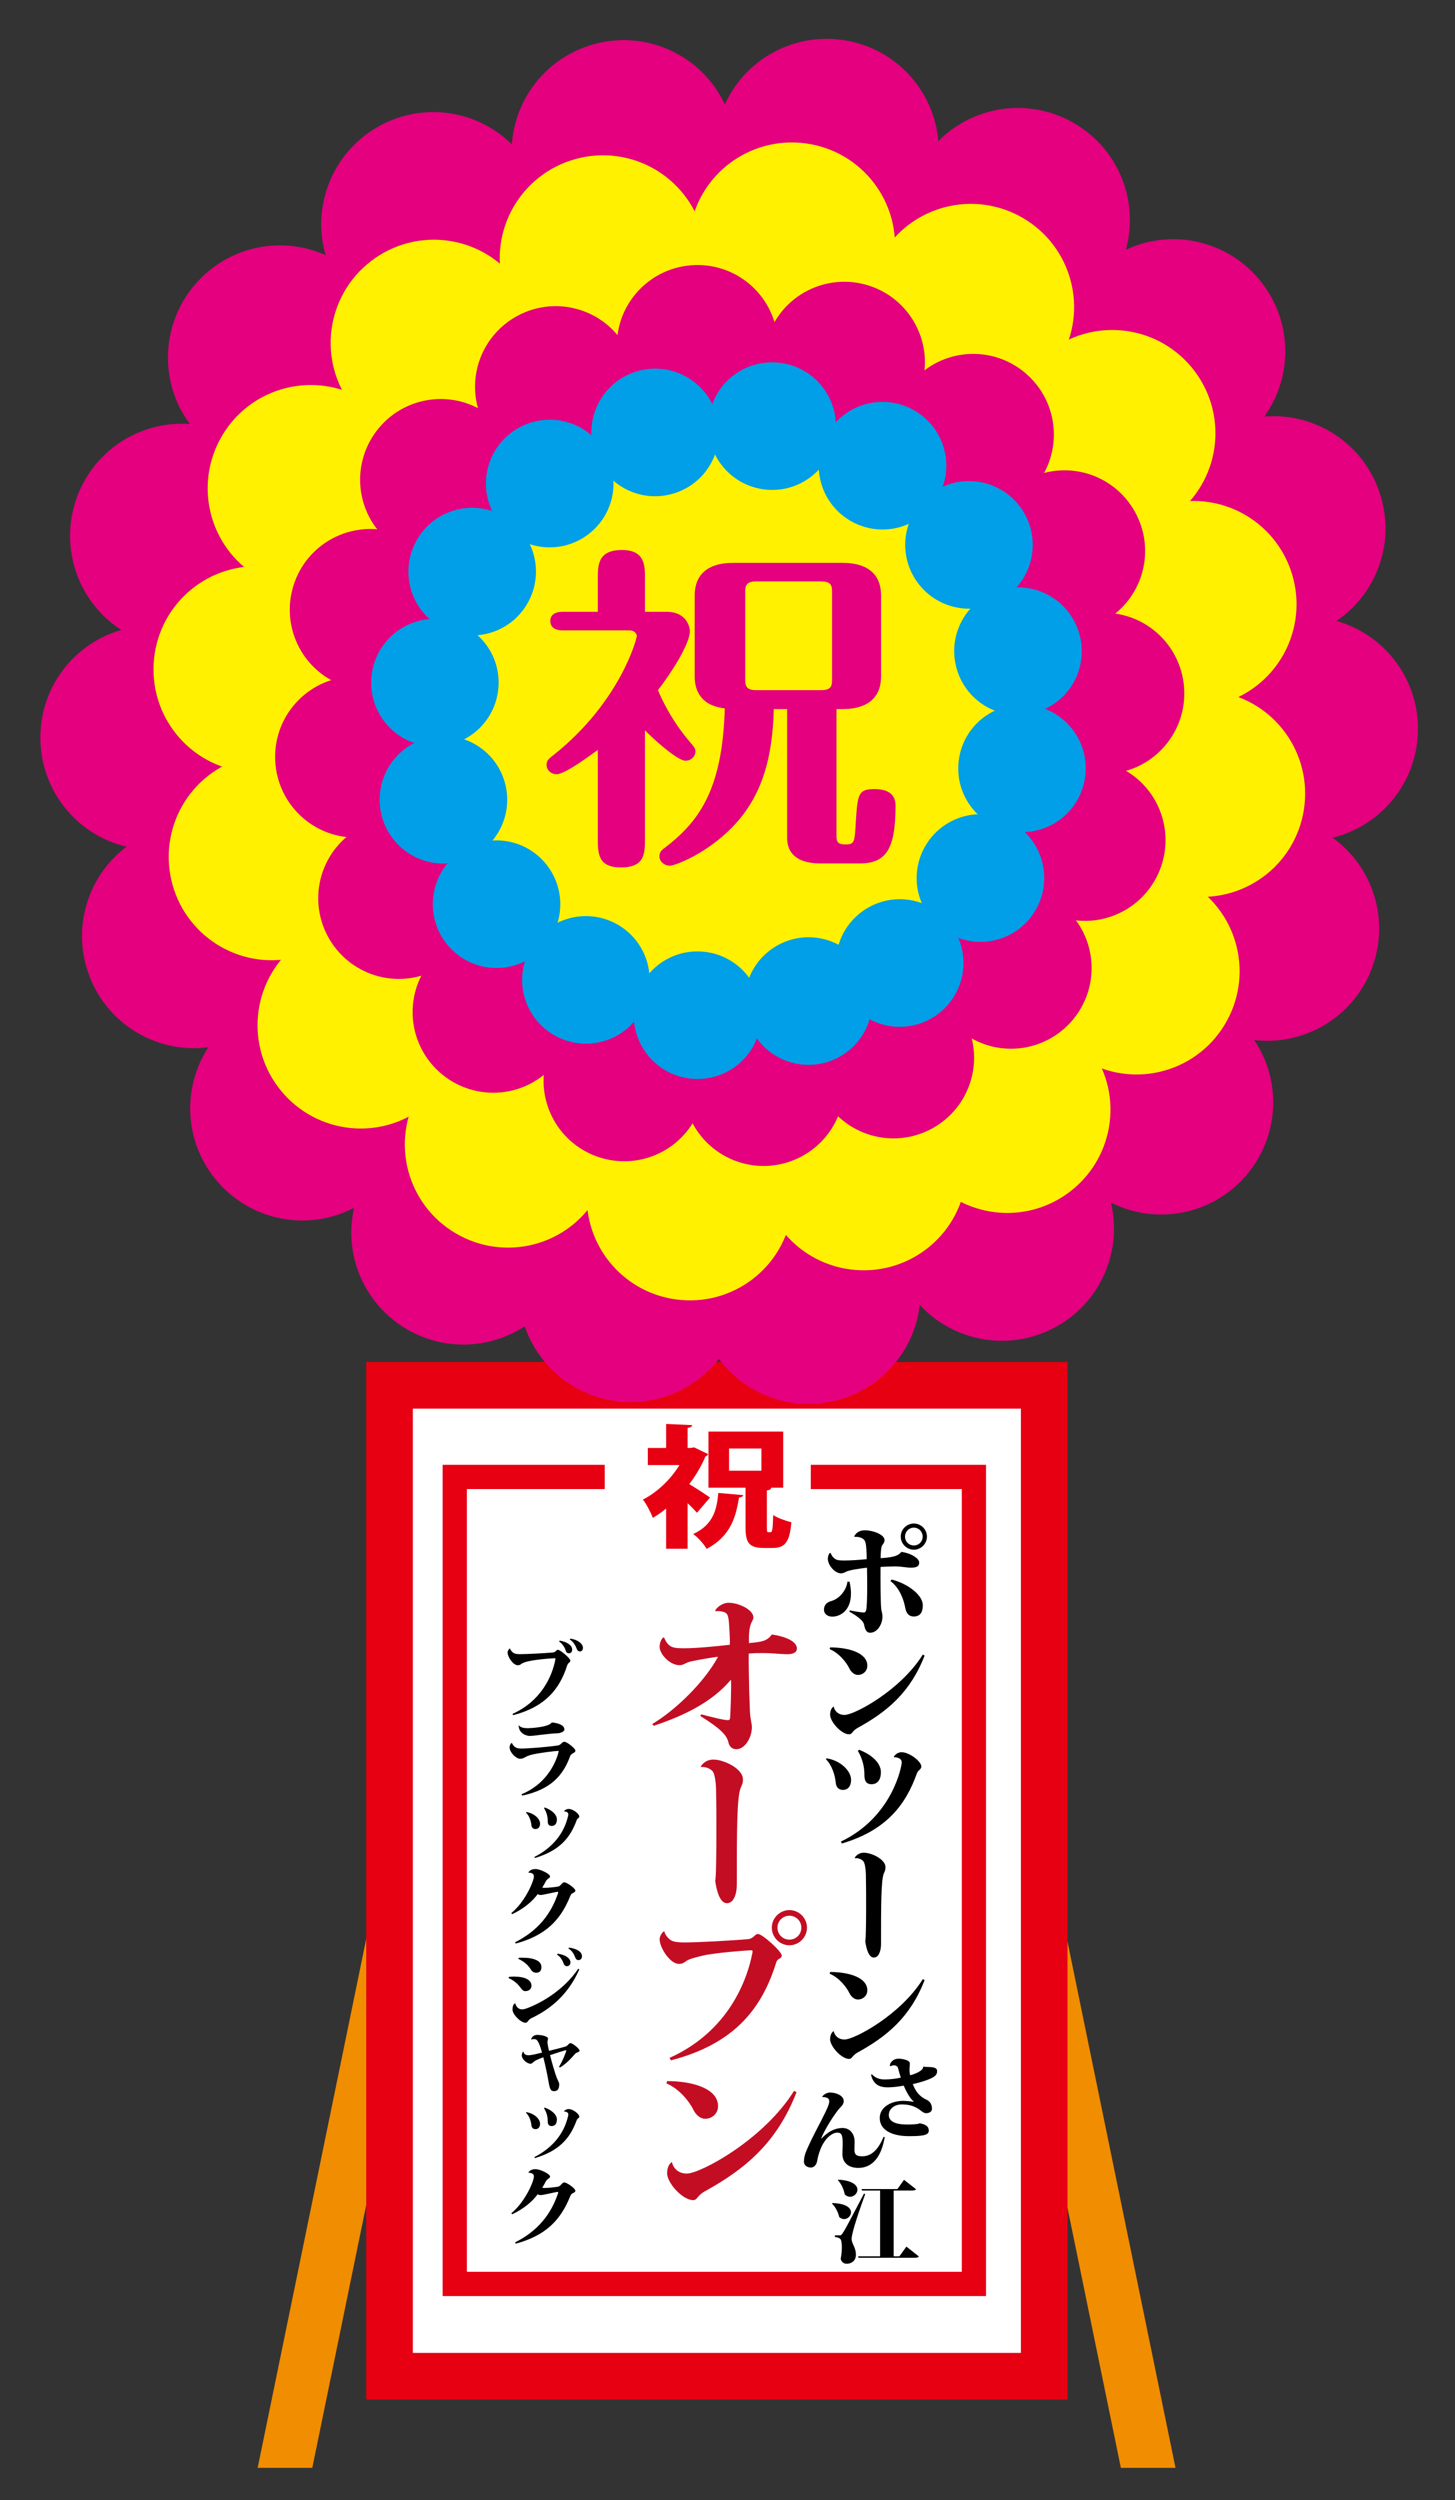 <?xml version="1.0" encoding="utf-8"?>
<!-- Generator: Adobe Illustrator 16.0.3, SVG Export Plug-In . SVG Version: 6.00 Build 0)  -->
<!DOCTYPE svg PUBLIC "-//W3C//DTD SVG 1.1//EN" "http://www.w3.org/Graphics/SVG/1.1/DTD/svg11.dtd">
<svg version="1.1" xmlns="http://www.w3.org/2000/svg" xmlns:xlink="http://www.w3.org/1999/xlink" x="0px" y="0px"
	 width="245.522px" height="421.642px" viewBox="0 0 245.522 421.642" enable-background="new 0 0 245.522 421.642"
	 xml:space="preserve">
<rect x="0" y="0" width="245.522" height="421.642" fill="#333333" stroke="none"/>
<g id="レイヤー_1">
	<g>
		<polygon fill="#F18D00" points="52.695,416.192 43.478,416.192 80.972,233.622 90.192,233.622 		"/>
		<polygon fill="#F18D00" points="189.141,416.192 198.36,416.192 160.863,233.622 151.646,233.622 		"/>
	</g>
	<rect x="65.731" y="233.622" fill="#FFFFFF" stroke="#E60012" stroke-width="7.865" width="110.473" height="167.115"/>
	<polyline fill="#FFFFFF" stroke="#E60012" stroke-width="4.09" points="136.817,249.077 164.342,249.077 164.342,385.171 
		76.738,385.171 76.738,249.077 102.04,249.077 	"/>
	<g>
		<path fill="#E60012" d="M119.501,245.237c-0.077,0.178-0.256,0.311-0.46,0.377c-0.664,1.596-1.608,3.191-2.731,4.676
			c1.148,0.686,2.986,1.883,3.497,2.26l-2.195,2.57c-0.408-0.467-0.97-1.043-1.583-1.619v7.689h-3.625v-6.779
			c-0.74,0.598-1.48,1.129-2.246,1.572c-0.307-0.863-1.148-2.482-1.685-3.08c2.45-1.24,4.723-3.434,6.178-5.826h-5.336v-2.881h3.089
			v-4.055l4.392,0.199c-0.025,0.244-0.23,0.398-0.767,0.465v3.391c0.511,0,0.563,0,1.099-0.111L119.501,245.237z M125.423,252.149
			c-0.051,0.201-0.306,0.355-0.715,0.4c-0.511,2.945-1.199,6.402-5.463,8.662c-0.459-0.797-1.455-1.928-2.271-2.504
			c3.548-1.639,3.982-4.363,4.237-6.934L125.423,252.149z M129.405,257.534c0,0.775,0.025,0.863,0.256,0.863h0.357
			c0.306,0,0.383-0.465,0.459-2.902c0.689,0.51,2.145,0.998,3.063,1.219c-0.281,3.324-1.072,4.344-3.14,4.344h-1.481
			c-2.553,0-3.114-0.908-3.114-3.479v-6.691h-6.254v-9.461h12.61v9.461h-2.017c-0.025,0.244-0.229,0.398-0.74,0.465V257.534z
			 M123.023,244.284v3.746h5.463v-3.746H123.023z"/>
	</g>
	<g>
		<path fill="#E4007F" d="M69.478,224.624c-9.281-4.82-12.881-16.201-8.062-25.481c4.821-9.278,16.2-12.873,25.481-8.057
			c9.274,4.821,12.875,16.2,8.056,25.475C90.095,225.915,78.68,229.401,69.478,224.624z"/>
		<path fill="#E4007F" d="M37.031,199.646c-7.041-7.731-6.479-19.655,1.25-26.696c7.732-7.036,19.656-6.479,26.694,1.256
			c7.041,7.728,6.478,19.657-1.25,26.695C55.929,207.995,44.012,207.313,37.031,199.646z"/>
		<path fill="#E4007F" d="M15.22,164.948c-3.914-9.692,0.753-20.678,10.442-24.59c9.696-3.915,20.675,0.748,24.592,10.441
			c3.913,9.689-0.75,20.675-10.439,24.587C30.042,179.334,19.103,174.561,15.22,164.948z"/>
		<path fill="#E4007F" d="M6.822,124.979c-0.323-10.453,7.854-19.147,18.307-19.469c10.448-0.318,19.145,7.859,19.465,18.313
			c0.32,10.447-7.858,19.142-18.307,19.462C15.753,143.609,7.137,135.343,6.822,124.979z"/>
		<path fill="#E4007F" d="M12.814,84.333c3.332-9.908,14.021-15.219,23.934-11.889c9.909,3.331,15.219,14.025,11.887,23.935
			c-3.331,9.91-14.021,15.22-23.933,11.889C14.711,104.908,9.508,94.164,12.814,84.333z"/>
		<path fill="#E4007F" d="M32.539,48.419c6.562-8.135,18.431-9.401,26.566-2.834c8.132,6.563,9.399,18.43,2.834,26.564
			c-6.565,8.134-18.431,9.4-26.563,2.835C27.174,68.369,26.025,56.49,32.539,48.419z"/>
		<path fill="#E4007F" d="M63.412,21.591c8.971-5.366,20.544-2.455,25.908,6.517c5.364,8.967,2.454,20.542-6.517,25.906
			c-8.971,5.366-20.544,2.455-25.905-6.515C51.488,38.455,54.515,26.912,63.412,21.591z"/>
		<path fill="#E4007F" d="M101.793,7.091c10.278-1.903,20.11,4.86,22.013,15.14c1.902,10.278-4.858,20.111-15.137,22.013
			c-10.277,1.9-20.11-4.859-22.013-15.14C84.736,18.745,91.594,8.978,101.793,7.091z"/>
		<path fill="#E4007F" d="M142.703,6.82c10.303,1.758,17.197,11.498,15.436,21.802c-1.762,10.306-11.503,17.199-21.806,15.436
			c-10.302-1.759-17.197-11.5-15.438-21.803C122.672,11.87,132.48,5.07,142.703,6.82z"/>
		<path fill="#E4007F" d="M181.236,20.763c9.047,5.241,12.119,16.772,6.877,25.818c-5.236,9.044-16.771,12.113-25.813,6.874
			c-9.044-5.24-12.119-16.771-6.877-25.817C160.705,18.521,172.267,15.564,181.236,20.763z"/>
		<path fill="#E4007F" d="M212.516,47.174c6.682,8.043,5.581,19.93-2.466,26.608c-8.044,6.683-19.928,5.581-26.609-2.466
			c-6.678-8.042-5.578-19.929,2.466-26.609C194.014,37.974,205.893,39.196,212.516,47.174z"/>
		<path fill="#E4007F" d="M232.718,82.827c3.469,9.865-1.694,20.624-11.558,24.09s-20.623-1.699-24.092-11.56
			c-3.466-9.863,1.697-20.624,11.562-24.09C218.572,67.771,229.283,73.041,232.718,82.827z"/>
		<path fill="#E4007F" d="M239.271,123.196c-0.159,10.452-8.721,18.764-19.176,18.605c-10.451-0.158-18.76-8.724-18.604-19.175
			c0.158-10.452,8.72-18.761,19.175-18.604C231.2,104.18,239.427,112.827,239.271,123.196z"/>
		<path fill="#E4007F" d="M231.438,163.463c-3.782,9.746-14.706,14.559-24.454,10.774c-9.747-3.787-14.558-14.711-10.774-24.453
			c3.785-9.749,14.706-14.56,24.457-10.774C230.487,142.823,235.193,153.79,231.438,163.463z"/>
		<path fill="#E4007F" d="M210.096,198.446c-6.932,7.827-18.84,8.553-26.664,1.623c-7.831-6.927-8.556-18.835-1.631-26.664
			c6.931-7.827,18.84-8.555,26.667-1.623C216.359,178.761,216.966,190.68,210.096,198.446z"/>
		<path fill="#E4007F" d="M178.021,223.858c-9.209,4.951-20.642,1.512-25.592-7.697c-4.95-9.208-1.512-20.64,7.696-25.592
			c9.211-4.948,20.645-1.509,25.595,7.701C190.71,207.555,187.156,218.95,178.021,223.858z"/>
		<path fill="#E4007F" d="M139.024,236.577c-10.36,1.428-19.876-5.779-21.306-16.139c-1.43-10.355,5.776-19.87,16.137-21.302
			c10.354-1.43,19.87,5.778,21.303,16.138C156.6,225.715,149.297,235.155,139.024,236.577z"/>
		<path fill="#E4007F" d="M109.008,236.258c-10.36,1.436-19.873-5.777-21.306-16.131c-1.43-10.357,5.778-19.874,16.136-21.303
			c10.357-1.433,19.873,5.774,21.303,16.133C126.583,225.401,119.282,234.842,109.008,236.258z"/>
	</g>
	<circle fill="#FFF100" cx="120.439" cy="121.4" r="52.461"/>
	<g>
		<path fill="#FFF100" d="M114.964,219.241c-9.596-0.803-16.694-9.189-15.893-18.783c0.802-9.595,9.189-16.694,18.785-15.894
			c9.592,0.798,16.693,9.189,15.892,18.783C132.94,213.02,124.479,220.036,114.964,219.241z"/>
		<path fill="#FFF100" d="M144.295,214.168c-9.593-0.799-16.691-9.19-15.893-18.784c0.805-9.592,9.192-16.692,18.788-15.891
			c9.592,0.798,16.69,9.189,15.893,18.783C162.275,207.948,153.813,214.963,144.295,214.168z"/>
		<path fill="#FFF100" d="M77.677,208.428c-8.537-4.448-11.839-14.932-7.386-23.466c4.447-8.539,14.933-11.835,23.467-7.386
			c8.538,4.45,11.836,14.935,7.386,23.471C96.66,209.651,86.142,212.846,77.677,208.428z"/>
		<path fill="#FFF100" d="M47.452,183.993c-6.132-7.423-5.093-18.365,2.332-24.497c7.422-6.133,18.364-5.094,24.5,2.33
			c6.13,7.423,5.091,18.367-2.331,24.5C64.47,192.506,53.533,191.356,47.452,183.993z"/>
		<path fill="#FFF100" d="M29.106,149.185c-2.578-9.278,2.835-18.847,12.113-21.425c9.278-2.574,18.849,2.836,21.421,12.116
			c2.579,9.276-2.834,18.849-12.109,21.423C41.177,163.896,31.661,158.39,29.106,149.185z"/>
		<path fill="#FFF100" d="M25.988,111.13c0.973-9.577,9.485-16.526,19.063-15.556c9.58,0.971,16.526,9.483,15.557,19.063
			c-0.969,9.578-9.485,16.524-19.062,15.556C31.893,129.214,25.028,120.63,25.988,111.13z"/>
		<path fill="#FFF100" d="M37.099,74.146c4.535-8.497,15.057-11.694,23.552-7.157c8.495,4.534,11.692,15.053,7.154,23.549
			c-4.533,8.497-15.052,11.694-23.547,7.157C35.693,93.125,32.6,82.572,37.099,74.146z"/>
		<path fill="#FFF100" d="M62.577,44.058C70.2,38.175,81.1,39.58,86.982,47.203s4.475,18.523-3.148,24.404
			c-7.623,5.88-18.52,4.476-24.402-3.147C53.5,60.776,55.018,49.892,62.577,44.058z"/>
		<path fill="#FFF100" d="M97.123,26.816c9.284-2.553,18.837,2.882,21.392,12.166c2.554,9.284-2.881,18.839-12.168,21.392
			c-9.284,2.554-18.837-2.881-21.391-12.162C82.383,38.852,87.912,29.351,97.123,26.816z"/>
		<path fill="#FFF100" d="M135.928,24.176c9.543,1.27,16.225,9.997,14.954,19.544c-1.269,9.545-9.998,16.225-19.544,14.956
			c-9.547-1.271-16.226-9.999-14.954-19.544C117.661,29.51,126.458,22.916,135.928,24.176z"/>
		<path fill="#FFF100" d="M172.62,36.767c8.314,4.858,11.104,15.493,6.242,23.806c-4.858,8.312-15.49,11.101-23.805,6.239
			c-8.313-4.859-11.099-15.492-6.239-23.803C153.716,34.629,164.375,31.946,172.62,36.767z"/>
		<path fill="#FFF100" d="M201.625,62.64c5.764,7.713,4.194,18.595-3.518,24.358c-7.711,5.764-18.593,4.194-24.356-3.518
			c-5.767-7.711-4.194-18.59,3.515-24.356C185.041,53.313,195.904,54.991,201.625,62.64z"/>
		<path fill="#FFF100" d="M218.258,97.66c2.338,9.338-3.31,18.764-12.646,21.106c-9.34,2.339-18.768-3.309-21.108-12.648
			c-2.341-9.339,3.311-18.765,12.646-21.105C206.563,82.655,215.936,88.397,218.258,97.66z"/>
		<path fill="#FFF100" d="M220.026,136.538c-1.488,9.516-10.367,15.996-19.883,14.509c-9.516-1.484-15.996-10.363-14.509-19.88
			c1.487-9.516,10.366-15.996,19.883-14.512C215.109,118.155,221.501,127.102,220.026,136.538z"/>
		<path fill="#FFF100" d="M206.59,172.922c-5.047,8.196-15.733,10.741-23.93,5.694c-8.199-5.045-10.744-15.734-5.7-23.931
			c5.048-8.199,15.737-10.742,23.934-5.696C209.156,154.076,211.592,164.79,206.59,172.922z"/>
		<path fill="#FFF100" d="M180.075,201.319c-7.843,5.589-18.681,3.769-24.269-4.074c-5.587-7.839-3.77-18.678,4.069-24.267
			c7.843-5.589,18.682-3.769,24.271,4.07C189.78,184.953,187.854,195.773,180.075,201.319z"/>
	</g>
	<g>
		<path fill="#E4007F" d="M101.507,195.29c-7.222-2.107-11.346-9.644-9.233-16.869c2.109-7.221,9.645-11.342,16.865-9.234
			c7.227,2.111,11.351,9.647,9.238,16.87C116.25,193.337,108.672,197.386,101.507,195.29z"/>
		<path fill="#E4007F" d="M74.689,181.259c-5.852-4.728-6.76-13.266-2.036-19.12c4.728-5.853,13.266-6.764,19.121-2.036
			c5.852,4.725,6.764,13.265,2.036,19.12C89.046,185.122,80.499,185.948,74.689,181.259z"/>
		<path fill="#E4007F" d="M55.332,157.932c-3.566-6.62-1.101-14.845,5.52-18.411c6.624-3.566,14.847-1.099,18.413,5.524
			c3.566,6.62,1.098,14.846-5.522,18.41C67.066,167.052,58.867,164.501,55.332,157.932z"/>
		<path fill="#E4007F" d="M46.495,129.003c-0.746-7.482,4.694-14.127,12.178-14.874c7.482-0.747,14.13,4.695,14.874,12.177
			c0.747,7.486-4.691,14.129-12.174,14.874C53.826,141.933,47.236,136.428,46.495,129.003z"/>
		<path fill="#E4007F" d="M49.504,98.814c2.21-7.189,9.806-11.207,16.993-8.994c7.189,2.213,11.21,9.809,8.994,16.996
			c-2.216,7.192-9.806,11.208-16.992,8.993C51.247,113.58,47.307,105.948,49.504,98.814z"/>
		<path fill="#E4007F" d="M63.918,72.203c4.81-5.783,13.359-6.568,19.145-1.762c5.785,4.81,6.572,13.362,1.762,19.145
			c-4.807,5.785-13.359,6.571-19.145,1.764C59.849,86.501,59.147,77.942,63.918,72.203z"/>
		<path fill="#E4007F" d="M87.485,53.176c6.672-3.474,14.865-0.892,18.34,5.78c3.472,6.673,0.891,14.862-5.782,18.337
			c-6.672,3.476-14.858,0.894-18.337-5.78C78.207,64.787,80.868,56.622,87.485,53.176z"/>
		<path fill="#E4007F" d="M116.521,44.748c7.495-0.645,14.064,4.883,14.71,12.377c0.644,7.495-4.883,14.066-12.378,14.709
			c-7.495,0.646-14.066-4.883-14.713-12.375C103.49,51.903,109.087,45.388,116.521,44.748z"/>
		<path fill="#E4007F" d="M146.65,48.18c7.16,2.313,11.071,9.957,8.761,17.113c-2.313,7.157-9.955,11.067-17.115,8.757
			c-7.156-2.313-11.067-9.956-8.757-17.112C131.868,49.724,139.552,45.888,146.65,48.18z"/>
		<path fill="#E4007F" d="M173.062,62.949c5.719,4.886,6.389,13.446,1.503,19.163c-4.886,5.718-13.444,6.389-19.163,1.503
			c-5.718-4.887-6.389-13.446-1.502-19.163C158.827,58.687,167.393,58.102,173.062,62.949z"/>
		<path fill="#E4007F" d="M191.776,86.813c3.378,6.718,0.681,14.871-6.038,18.244c-6.721,3.379-14.871,0.68-18.248-6.037
			c-3.377-6.721-0.68-14.871,6.041-18.248C180.304,77.368,188.427,80.146,191.776,86.813z"/>
		<path fill="#E4007F" d="M199.806,115.964c0.536,7.501-5.081,13.989-12.586,14.528c-7.498,0.538-13.99-5.083-14.526-12.584
			c-0.54-7.503,5.084-13.99,12.582-14.53C192.835,102.836,199.271,108.521,199.806,115.964z"/>
		<path fill="#E4007F" d="M195.953,146.06c-2.414,7.124-10.114,10.928-17.24,8.514c-7.126-2.416-10.927-10.113-8.513-17.24
			c2.41-7.123,10.113-10.927,17.236-8.513C194.621,131.253,198.349,138.991,195.953,146.06z"/>
		<path fill="#E4007F" d="M180.81,172.239c-4.965,5.646-13.529,6.197-19.178,1.233s-6.196-13.529-1.231-19.177
			c4.965-5.646,13.53-6.197,19.179-1.233C185.27,158.066,185.735,166.641,180.81,172.239z"/>
		<path fill="#E4007F" d="M156.706,190.613c-6.767,3.282-14.88,0.473-18.163-6.291c-3.282-6.766-0.473-14.878,6.294-18.162
			c6.764-3.284,14.875-0.474,18.16,6.29C166.308,179.271,163.418,187.357,156.706,190.613z"/>
		<path fill="#E4007F" d="M134.797,195.265c-6.767,3.282-14.881,0.472-18.163-6.293c-3.283-6.765-0.476-14.874,6.291-18.162
			c6.767-3.282,14.878-0.472,18.163,6.293C144.398,183.921,141.506,192.008,134.797,195.265z"/>
	</g>
	<g>
		<path fill="#009FE7" d="M116.536,181.903c-5.913-0.642-10.174-5.937-9.531-11.854c0.641-5.918,5.932-10.176,11.848-9.533
			c5.92,0.639,10.178,5.935,9.537,11.85C127.744,178.329,122.41,182.539,116.536,181.903z"/>
		<path fill="#009FE7" d="M93.679,174.672c-5.212-2.867-7.102-9.391-4.228-14.604c2.868-5.212,9.395-7.102,14.606-4.233
			c5.212,2.873,7.102,9.398,4.23,14.609C105.393,175.699,98.852,177.524,93.679,174.672z"/>
		<path fill="#009FE7" d="M75.352,159.157c-3.688-4.67-2.902-11.415,1.768-15.105c4.666-3.688,11.415-2.9,15.103,1.769
			c3.691,4.668,2.899,11.414-1.768,15.104C85.748,164.644,79.009,163.784,75.352,159.157z"/>
		<path fill="#009FE7" d="M64.461,137.77c-1.601-5.733,1.731-11.657,7.464-13.262c5.73-1.606,11.659,1.728,13.263,7.46
			c1.603,5.733-1.729,11.657-7.462,13.263C71.946,146.85,66.058,143.457,64.461,137.77z"/>
		<path fill="#009FE7" d="M62.717,113.76c0.756-5.9,6.127-10.059,12.028-9.309c5.9,0.756,10.058,6.128,9.306,12.029
			c-0.753,5.902-6.124,10.059-12.028,9.304C66.076,125.028,61.971,119.613,62.717,113.76z"/>
		<path fill="#009FE7" d="M70.355,91.037c2.966-5.16,9.528-6.929,14.688-3.961c5.16,2.97,6.928,9.532,3.959,14.689
			c-2.972,5.161-9.53,6.929-14.691,3.96C69.112,102.732,67.408,96.153,70.355,91.037z"/>
		<path fill="#009FE7" d="M86.263,72.975c4.743-3.6,11.477-2.674,15.073,2.069c3.6,4.743,2.67,11.478-2.07,15.072
			c-4.745,3.6-11.479,2.675-15.075-2.071C80.563,83.262,81.557,76.542,86.263,72.975z"/>
		<path fill="#009FE7" d="M107.855,62.514c5.764-1.494,11.622,1.953,13.112,7.718c1.494,5.761-1.953,11.619-7.718,13.109
			c-5.764,1.493-11.618-1.954-13.112-7.715C98.635,69.813,102.141,63.993,107.855,62.514z"/>
		<path fill="#009FE7" d="M131.858,61.22c5.889,0.864,9.946,6.313,9.083,12.202c-0.862,5.893-6.315,9.949-12.204,9.085
			c-5.889-0.862-9.945-6.313-9.083-12.202C120.523,64.365,126.016,60.361,131.858,61.22z"/>
		<path fill="#009FE7" d="M154.469,69.322c5.1,3.07,6.736,9.667,3.664,14.766c-3.069,5.099-9.665,6.735-14.765,3.666
			c-5.1-3.072-6.739-9.668-3.664-14.765C142.798,67.851,149.409,66.277,154.469,69.322z"/>
		<path fill="#009FE7" d="M172.202,85.554c3.502,4.808,2.451,11.52-2.359,15.028c-4.807,3.504-11.518,2.452-15.023-2.357
			c-3.505-4.808-2.453-11.519,2.356-15.027C162.019,79.665,168.722,80.783,172.202,85.554z"/>
		<path fill="#009FE7" d="M182.242,107.319c1.384,5.788-2.173,11.58-7.964,12.964c-5.788,1.387-11.58-2.171-12.964-7.962
			c-1.387-5.79,2.171-11.582,7.962-12.966C175.113,97.961,180.868,101.575,182.242,107.319z"/>
		<path fill="#009FE7" d="M183.063,131.349c-0.979,5.872-6.505,9.82-12.375,8.844c-5.867-0.979-9.82-6.508-8.843-12.375
			c0.979-5.87,6.508-9.822,12.375-8.844C180.14,119.961,184.032,125.527,183.063,131.349z"/>
		<path fill="#009FE7" d="M174.556,153.801c-3.167,5.04-9.794,6.552-14.835,3.385c-5.038-3.164-6.554-9.791-3.387-14.832
			c3.167-5.04,9.794-6.554,14.832-3.387C176.25,142.158,177.695,148.8,174.556,153.801z"/>
		<path fill="#009FE7" d="M157.992,171.217c-4.873,3.415-11.563,2.232-14.978-2.638c-3.414-4.877-2.234-11.567,2.64-14.979
			c4.874-3.417,11.564-2.235,14.978,2.637C164.073,161.152,162.826,167.829,157.992,171.217z"/>
		<path fill="#009FE7" d="M142.609,177.632c-4.877,3.416-11.564,2.235-14.981-2.637c-3.411-4.877-2.234-11.566,2.64-14.981
			c4.877-3.414,11.564-2.234,14.979,2.64C148.687,167.566,147.443,174.245,142.609,177.632z"/>
	</g>
	<g>
		<path fill="#E4007F" d="M112.467,103.178c3.508,0,3.945,2.733,3.945,3.246c0,2.221-3.258,7.232-5.387,9.965
			c0.502,1.196,2.129,4.954,5.512,8.884c0.627,0.74,0.814,0.968,0.814,1.423c0,0.854-0.689,1.595-1.691,1.595
			c-1.377,0-5.574-3.815-6.826-5.125v18.109c0,2.677,0,5.011-4.072,5.011c-3.883,0-3.883-2.392-3.883-5.011v-14.806
			c-0.752,0.512-5.449,4.1-6.953,4.1c-0.877,0-1.691-0.626-1.691-1.595c0-0.74,0.375-1.025,1.252-1.708
			c11.213-8.941,13.969-19.59,13.969-19.988c0-0.342-0.313-0.968-1.252-0.968H94.928c-0.689,0-2.066-0.171-2.066-1.595
			c0-1.31,1.252-1.538,2.066-1.538h5.951v-5.581c0-2.278,0-4.84,4.07-4.84c3.885,0,3.885,2.62,3.885,4.84v5.581H112.467z
			 M141.154,119.579v21.355c0,1.025,0.188,1.48,1.504,1.48c1.564,0,1.564-0.399,1.754-3.815c0.313-4.613,0.375-5.524,3.131-5.524
			c2.881,0,3.57,1.367,3.57,2.791c0,7.061-1.441,9.738-5.951,9.738h-6.826c-2.818,0-5.512-0.968-5.512-4.328v-21.696h-2.256
			c-0.188,8.029-1.879,14.009-6.014,18.849c-4.697,5.41-10.711,7.574-11.525,7.574c-0.877,0-1.754-0.683-1.754-1.594
			c0-0.74,0.439-1.082,0.752-1.31c5.764-4.385,9.896-9.681,10.273-23.632c-0.439-0.057-1.754-0.228-2.883-0.911
			c-1.127-0.74-2.191-2.05-2.191-4.442v-13.724c0-3.075,1.754-5.467,6.514-5.467h18.416c4.822,0,6.514,2.449,6.514,5.467v13.724
			c0,3.075-1.754,5.467-6.514,5.467H141.154z M140.402,99.705c0-1.082-0.313-1.651-1.816-1.651h-11.023
			c-1.504,0-1.816,0.626-1.816,1.651v15.034c0,1.082,0.375,1.651,1.816,1.651h11.023c1.504,0,1.816-0.569,1.816-1.651V99.705z"/>
	</g>
</g>
<g id="レイヤー_2">
	<g>
		<path d="M143.351,266.747c0.163,0.716,0.245,1.37,0.245,1.983c0,2.984-1.9,3.905-3.149,3.905c-0.899,0-1.41-0.532-1.41-1.166
			c0-0.736,0.45-1.247,1.146-1.431c1.492-0.409,2.637-1.84,2.821-3.313L143.351,266.747z M144.147,259.08
			c0.348-0.654,0.962-1.001,1.758-1.001c1.555,0,3.354,0.776,3.354,1.635c0,0.409-0.204,0.614-0.409,0.92
			c-0.184,0.267-0.245,1.289-0.245,2.147c2.454-0.163,3.006-0.49,3.455-1.022c0.021-0.041,0.041-0.041,0.062-0.041
			c0.041,0,0.061,0,0.122,0.021c1.739,0.284,2.862,1.165,2.862,1.757c0,0.654-0.409,0.88-1.369,0.88
			c-0.798,0-1.473-0.184-2.475-0.205h-0.449c-0.695,0-1.432,0.041-2.229,0.082c-0.02,2.023,0,6.194,0.123,7.155
			c0.041,0.327,0.204,0.654,0.204,1.206c0,1.288-0.858,2.739-2.086,2.739c-0.693,0-0.899-0.735-1.022-1.369
			c-0.122-0.634-0.96-1.329-2.473-2.188l0.062-0.225c1.186,0.266,2.126,0.367,2.372,0.367c0.224,0,0.388-0.143,0.449-0.715
			c0.081-0.818,0.122-2.271,0.122-3.722c0-1.165-0.02-2.33-0.041-3.127c-1.819,0.245-2.902,0.409-3.495,0.674
			c-0.226,0.104-0.471,0.287-0.9,0.287c-1.001,0-2.207-1.35-2.207-2.475c0-0.347,0.122-0.715,0.306-0.939l0.185-0.021
			c0.081,0.368,0.41,0.819,0.838,1.063c0.327,0.185,0.777,0.205,1.492,0.205c0.839,0,2.371-0.082,3.742-0.226
			c-0.062-2.76-0.164-3.147-0.736-3.496c-0.368-0.225-0.858-0.286-1.328-0.266L144.147,259.08z M150.465,266.378
			c2.862,0.736,5.254,2.699,5.254,4.314c0,0.96-0.266,1.921-1.533,1.921c-0.798,0-1.268-0.49-1.452-1.553
			c-0.184-1.085-0.878-3.251-2.474-4.417L150.465,266.378z M154.206,256.934c1.206,0,2.208,0.981,2.208,2.207
			c0,1.207-1.002,2.208-2.208,2.208s-2.208-1.001-2.208-2.208C151.998,257.874,153.041,256.934,154.206,256.934z M155.698,259.141
			c0-0.838-0.654-1.513-1.492-1.513s-1.492,0.675-1.492,1.513c0,0.839,0.654,1.492,1.492,1.492
			C155.086,260.633,155.698,259.939,155.698,259.141z"/>
		<path d="M140.079,277.827c3.148,0,6.276,0.92,6.276,3.088c0,0.899-0.715,1.554-1.595,1.554c-0.593,0-1.145-0.49-1.452-1.125
			c-0.469-0.961-1.695-2.555-3.312-3.229L140.079,277.827z M156.025,279.198c-2.433,6.256-6.357,9.485-11.306,12.204
			c-0.96,0.532-0.898,1.084-1.431,1.084c-1.329,0-3.21-2.146-3.21-3.292c0-0.572,0.145-1.083,0.594-1.41
			c0.143,0.716,0.735,1.431,1.839,1.431c1.678,0,9.467-4.17,13.207-10.181L156.025,279.198z"/>
		<path d="M139.466,296.523c2.433,0.389,4.15,2.168,4.15,3.64c0,1.063-0.53,1.696-1.369,1.696c-0.716,0-1.165-0.449-1.228-1.267
			c-0.103-1.125-0.593-2.862-1.635-3.885L139.466,296.523z M150.833,296.238c0.287-0.409,0.736-0.736,1.309-0.736
			c1.288,0,3.332,1.533,3.332,2.433c0,0.185-0.144,0.409-0.43,0.654c-0.122,0.103-0.245,0.266-0.348,0.552
			c-1.819,5.05-4.988,9.507-12.634,11.756l-0.164-0.328c8.689-4.129,10.264-12.694,10.264-13.349c0-0.798-1.022-0.88-1.31-0.88
			L150.833,296.238z M144.965,295.093c2.249,0.857,3.681,2.289,3.681,3.761c0,1.35-0.613,2.045-1.595,2.045
			c-1.187,0-1.187-1.104-1.187-1.615c0-1.186-0.265-2.597-1.104-4.007L144.965,295.093z"/>
		<path d="M144.229,313.288c0.368-0.552,0.899-0.838,1.554-0.838c1.309,0,3.639,1.124,3.639,2.433c0,0.471-0.103,0.654-0.266,1.022
			c-0.49,1.084-0.49,5.621-0.49,11.98c0,1.082-0.369,2.248-1.206,2.248h-0.021c-0.776,0-1.246-1.309-1.431-2.761
			c0.124-0.368,0.144-4.19,0.144-5.928c0-1.718,0-3.353-0.041-5.397c-0.021-0.777-0.163-1.901-0.449-2.188
			c-0.287-0.286-0.736-0.532-1.411-0.49L144.229,313.288z"/>
		<path d="M140.079,332.566c3.148,0,6.276,0.92,6.276,3.088c0,0.898-0.715,1.554-1.595,1.554c-0.593,0-1.145-0.491-1.452-1.125
			c-0.469-0.961-1.695-2.556-3.312-3.23L140.079,332.566z M156.025,333.935c-2.433,6.257-6.357,9.486-11.306,12.206
			c-0.96,0.531-0.898,1.083-1.431,1.083c-1.329,0-3.21-2.146-3.21-3.291c0-0.573,0.145-1.083,0.594-1.411
			c0.143,0.716,0.735,1.432,1.839,1.432c1.678,0,9.467-4.171,13.207-10.182L156.025,333.935z"/>
	</g>
	<g>
		<path fill="#C30D23" d="M112.066,276.176c0.728,1.682,1.456,1.793,3.36,1.793c2.352,0,5.684-0.363,7.728-0.588
			c0.027-0.729-0.027-1.848-0.057-2.324c-0.111-1.961-0.168-2.771-0.643-3.053c-0.448-0.279-1.176-0.336-1.764-0.279
			c0-0.447,1.12-1.428,2.239-1.428c1.736,0,4.201,1.176,4.201,2.463c0,0.645-0.588,0.729-0.729,2.689
			c-0.027,0.223-0.027,1.4-0.027,1.652c2.379-0.225,3.023-0.365,3.891-1.457c2.492,0.393,4.201,1.205,4.201,2.381
			c0,0.84-1.037,0.951-1.625,0.951c-1.092,0-2.268-0.195-4.256-0.195c-0.56,0-1.371,0-2.24,0.084
			c-0.027,2.016,0.029,3.863,0.084,6.607c0.029,0.783,0.084,1.959,0.113,3.137c0.084,1.512,0.336,2.07,0.336,2.631
			c0,1.793-1.177,3.752-2.604,3.752c-0.896,0-1.261-0.645-1.372-1.203c-0.28-1.148-1.26-2.24-4.732-4.396l0.168-0.279
			c1.26,0.336,3.724,0.979,4.48,0.979c0.252,0,0.363-0.084,0.393-0.504c0.027-0.195,0.224-4.76,0.139-6.328
			c-3.107,3.697-7.727,6.021-13.047,7.785l-0.224-0.309c4.032-2.408,8.876-7.195,11.088-11.34c-1.596,0.225-3.136,0.477-4.396,0.756
			c-1.148,0.225-1.372,0.672-2.1,0.672c-1.652,0-3.36-1.875-3.36-3.08c0-0.643,0.196-1.176,0.588-1.596L112.066,276.176z"/>
		<path fill="#C30D23" d="M118.254,297.891c0.504-0.756,1.232-1.148,2.128-1.148c1.792,0,4.984,1.539,4.984,3.332
			c0,0.645-0.14,0.896-0.364,1.4c-0.672,1.484-0.672,7.699-0.672,16.408c0,1.482-0.504,3.08-1.652,3.08h-0.028
			c-1.064,0-1.708-1.793-1.96-3.781c0.168-0.504,0.196-5.74,0.196-8.119c0-2.352,0-4.592-0.056-7.393
			c-0.028-1.064-0.224-2.604-0.616-2.996s-1.008-0.729-1.932-0.672L118.254,297.891z"/>
		<path fill="#C30D23" d="M126.99,329.125c0-0.168-0.057-0.225-0.252-0.225c-0.477,0-6.216,0.42-8.232,0.924
			c-0.672,0.168-2.128,0.504-2.632,0.84c-0.42,0.279-0.616,0.531-1.316,0.531c-1.512,0-3.248-2.744-3.248-4.143
			c0-0.588,0.448-1.176,0.756-1.373l0.028,0.029c0.112,0.559,0.7,1.287,1.176,1.539c0.448,0.252,1.316,0.336,2.128,0.336
			c2.184,0,8.12-0.309,10.863-0.561c0.925-0.111,1.121-0.867,1.625-0.867c0.783,0,4.031,2.969,4.031,3.641
			c0,0.363-0.336,0.475-0.588,0.643s-0.308,0.393-0.476,0.924c-2.464,7.645-7.168,13.385-17.64,16.102l-0.224-0.42
			c9.128-4.09,12.88-11.93,14-17.836V329.125z M133.207,322.125c1.623,0,2.967,1.344,2.967,2.967c0,1.625-1.344,2.969-2.967,2.969
			c-1.625,0-2.969-1.344-2.969-2.969C130.238,323.413,131.639,322.125,133.207,322.125z M135.223,325.092
			c0-1.119-0.896-2.016-2.016-2.016c-1.121,0-2.017,0.896-2.017,2.016c0,1.121,0.896,2.016,2.017,2.016
			C134.383,327.108,135.223,326.157,135.223,325.092z"/>
		<path fill="#C30D23" d="M112.57,350.965c4.312,0,8.596,1.26,8.596,4.227c0,1.232-0.98,2.129-2.184,2.129
			c-0.812,0-1.568-0.672-1.988-1.541c-0.644-1.314-2.324-3.5-4.536-4.424L112.57,350.965z M134.41,352.84
			c-3.332,8.568-8.708,12.992-15.484,16.717c-1.316,0.727-1.232,1.482-1.96,1.482c-1.82,0-4.396-2.939-4.396-4.508
			c0-0.783,0.196-1.482,0.812-1.932c0.196,0.98,1.008,1.961,2.52,1.961c2.296,0,12.964-5.713,18.088-13.945L134.41,352.84z"/>
	</g>
	<path d="M155.886,348.514c0.306,0.185,2.249-0.184,2.249,0.75c0,0.367-0.107,0.658-0.535,0.965
		c-0.658,0.474-2.617,1.055-3.58,1.238c0.52,1.316,1.178,2.111,2.279,2.617c0.75,0.32,0.964,0.963,0.964,1.575
		c0,0.382-0.353,0.719-0.995,0.719c-0.535,0-0.918-0.565-1.605-0.917c-0.566-0.291-1.301-0.566-2.494-0.566
		c-1.178,0-2.188,0.719-2.188,1.789c0,1.102,1.162,1.607,3.044,1.607c0.812,0,1.852-0.031,2.173-0.215
		c0.994,0.199,1.529,0.506,1.529,1.254c0,0.813-1.208,0.919-3.381,0.919c-2.754,0-4.896-0.979-4.896-3.06
		c0-1.928,2.081-2.893,3.947-2.893c0.521,0,1.3,0.077,1.774,0.169l-0.045-0.106c-0.459-0.368-1.179-1.5-1.622-2.632
		c-0.888,0.184-2.081,0.29-2.647,0.29c-0.902,0-1.529-0.168-1.973-0.535c-0.459-0.383-0.781-0.934-0.888-1.592l0.106-0.092
		c0.734,0.766,1.454,0.889,2.234,0.889c0.826,0,1.988-0.139,2.678-0.307c-0.107-0.321-0.338-1.04-0.49-1.652
		c-0.061-0.244-0.367-0.428-0.673-0.428c-0.199,0-0.429,0.076-0.612,0.152l-0.076-0.046c0-0.704,0.703-1.224,1.438-1.224
		c0.643,0,1.928,0.244,1.928,0.78c0,0.153-0.061,0.918-0.061,1.086c0,0.261,0.03,0.581,0.107,0.933
		c0.627-0.137,2.248-0.733,2.202-1.422L155.886,348.514z"/>
	<path d="M138.643,360.634c0.902-0.948,2.02-1.744,3.52-1.76c1.392,0,2.05,1.147,2.05,2.296c0,0.366-0.03,1.086-0.03,1.406
		c0,0.857,0.428,1.072,1.33,1.072c1.53,0,2.693-1.133,3.58-3.275l0.199,0.047c-0.535,3.166-1.974,5.186-4.452,5.186
		c-1.806,0-2.692-1.01-2.692-2.34c0-0.398,0.046-1.362,0.046-1.744c0-1.316-0.122-1.867-0.888-1.867c-1.055,0-2.248,1.24-2.83,2.724
		c-0.275,0.704-0.49,1.453-0.566,1.958c-0.137,0.842-0.596,1.209-1.102,1.209c-0.474,0-1.146-0.275-1.146-0.994
		c0-0.551,0.092-1.102,0.396-1.807c0.444-1.024,0.965-2.125,1.576-3.304c1.53-2.938,2.295-4.392,2.295-5.034
		c0-0.213-0.061-0.428-0.214-0.535c-0.229-0.152-0.597-0.244-0.903-0.198l-0.061-0.062c0.199-0.383,0.75-0.703,1.301-0.719
		c1.146,0.016,2.324,0.551,2.324,1.469c0,0.611-0.564,0.979-0.947,1.469c-0.857,1.102-2.203,3.197-2.861,4.789L138.643,360.634z"/>
	<path d="M140.465,371.534c2.355,0.061,3.137,0.855,3.137,1.56c0,0.597-0.551,1.147-1.163,1.147c-0.275,0-0.565-0.107-0.826-0.352
		c-0.184-0.811-0.643-1.729-1.224-2.264L140.465,371.534z M141.612,376.979c0.261,0,0.337,0,0.535-0.306
		c0.429-0.612,0.429-0.612,3.642-6.731l0.214,0.062c-0.812,2.218-2.295,6.486-2.295,7.542v0.061c0.03,0.889,0.72,1.348,0.72,2.662
		c0,0.98-0.72,1.5-1.546,1.5c-0.413,0-0.856-0.199-1.024-0.811c0.137-0.719,0.199-1.408,0.199-1.975
		c0-0.764-0.107-1.314-0.338-1.469c-0.214-0.137-0.504-0.229-0.841-0.26v-0.275c0.565,0,0.734-0.015,0.734-0.015V376.979z
		 M141.459,367.586c2.418,0.137,3.229,0.963,3.229,1.697c0,0.627-0.598,1.193-1.255,1.193c-0.29,0-0.612-0.122-0.888-0.397
		c-0.152-0.856-0.596-1.821-1.162-2.417L141.459,367.586z M152.949,378.876l2.111,1.667c-0.123,0.169-0.338,0.215-0.766,0.215
		h-9.439l-0.061-0.244h3.717v-11.092h-3.06l-0.062-0.246h6.043l1.117-1.561l2.035,1.592c-0.123,0.168-0.337,0.215-0.766,0.215
		h-3.014v11.092h0.964L152.949,378.876z"/>
	<g>
		<path d="M93.538,279.648c-0.985,0.058-4.58,0.305-5.493,0.912c-0.217,0.146-0.318,0.275-0.681,0.275
			c-0.783,0-1.71-1.42-1.71-2.145c0-0.305,0.231-0.608,0.391-0.71l0.015,0.016c0.058,0.289,0.406,0.666,0.652,0.796
			c0.232,0.131,0.594,0.174,1.015,0.174c1.13,0,4.203-0.159,5.623-0.29c0.449-0.058,0.507-0.448,0.797-0.448
			c0.406,0,2.102,1.448,2.102,1.84c0,0.188-0.188,0.305-0.304,0.406c-0.072,0.058-0.189,0.246-0.247,0.42
			c-1.275,3.956-3.681,6.955-9.101,8.361l-0.116-0.217c4.725-2.116,6.667-6.174,7.246-9.231v-0.043c0-0.088-0.029-0.116-0.131-0.116
			H93.538z M94.451,276.677c1.29,0.231,2.101,0.812,2.101,1.521c0,0.392-0.232,0.624-0.551,0.624c-0.203,0-0.449-0.102-0.536-0.436
			c-0.13-0.478-0.507-1.13-1.116-1.55L94.451,276.677z M96.248,276.343c1.29,0.188,2.116,0.884,2.116,1.552
			c0,0.391-0.188,0.607-0.507,0.607c-0.203,0-0.406-0.102-0.536-0.435c-0.159-0.435-0.536-1.203-1.173-1.565L96.248,276.343z"/>
		<path d="M88.002,302.595c5.319-2.203,6.275-7.231,6.275-7.26c0-0.044-0.029-0.059-0.102-0.059c-0.363,0-3.261,0.333-4.565,0.667
			c-0.318,0.086-0.652,0.218-0.942,0.376c-0.261,0.146-0.507,0.29-0.898,0.29c-0.696,0-1.783-1.086-1.783-1.956
			c0-0.29,0.159-0.564,0.319-0.696h0.102c0.058,0.247,0.348,0.566,0.522,0.682c0.217,0.145,0.521,0.246,1.058,0.246
			c1.029,0,4.434-0.261,6.159-0.521c0.536-0.087,0.653-0.623,1.102-0.623c0.435,0,1.84,1.145,1.84,1.463
			c0,0.305-0.188,0.349-0.391,0.465c-0.175,0.102-0.406,0.26-0.479,0.463c-1.159,3.232-3.246,5.667-8.086,6.681L88.002,302.595z
			 M87.553,290.972c0.304,0.363,0.811,0.479,1.493,0.479c0.376,0,3.536-0.144,4.072-0.971c1.116,0.101,2.116,0.464,2.116,1.174
			c0,0.449-0.797,0.666-1.362,0.666c-0.595,0-1.551,0.146-2.348,0.218c-0.652,0.059-1.479,0.218-2.159,0.218
			c-0.522,0-1.841-0.405-1.841-1.783H87.553z"/>
		<path d="M88.814,305.587c1.362,0.217,2.318,1.159,2.318,1.956c0,0.58-0.305,0.913-0.768,0.913c-0.405,0-0.652-0.231-0.695-0.682
			c-0.058-0.594-0.319-1.535-0.913-2.086L88.814,305.587z M95.176,305.442c0.145-0.217,0.478-0.376,0.782-0.376
			c0.725,0,1.797,0.826,1.797,1.289c0,0.16-0.116,0.219-0.275,0.349c-0.073,0.043-0.131,0.145-0.188,0.305
			c-1.145,3.101-3,5.114-7.029,6.332l-0.086-0.174c3.145-1.595,4.97-4.014,5.637-6.725c0.044-0.145,0.087-0.333,0.087-0.478
			c0-0.319-0.348-0.479-0.71-0.479L95.176,305.442z M91.915,304.819c1.261,0.45,2.058,1.231,2.058,2.015
			c0,0.725-0.348,1.102-0.884,1.102c-0.667,0-0.667-0.594-0.667-0.884c0-0.638-0.159-1.391-0.623-2.131L91.915,304.819z"/>
		<path d="M86.278,322.637c2.333-1.898,3.811-5.391,3.811-6.188c0-0.158,0-0.637-0.927-0.637c0.131-0.348,0.58-0.609,1.174-0.609
			c0.898,0,2.478,0.855,2.478,1.218c0,0.175-0.072,0.261-0.231,0.348c-0.102,0.044-0.392,0.333-0.45,0.45
			c-0.174,0.333-0.449,0.825-0.623,1.101c0.058,0.029,0.217,0.059,0.275,0.059c0.797,0,1.971-0.146,2.29-0.203
			c0.261-0.044,0.406-0.131,0.565-0.319s0.376-0.42,0.55-0.42c0.464,0,1.898,1.015,1.898,1.405c0,0.188-0.145,0.29-0.478,0.436
			c-0.145,0.058-0.304,0.274-0.392,0.492c-1.652,4.145-4.261,6.666-9.188,7.999l-0.115-0.217c3.912-1.957,6.072-4.812,7.231-8.217
			c0.029-0.088,0.044-0.159,0.044-0.203c0-0.058-0.029-0.088-0.087-0.088c-0.348,0-2.42,0.537-2.884,0.537
			c-0.159,0-0.348-0.058-0.493-0.145c-0.854,1.188-2.304,2.435-4.29,3.376L86.278,322.637z"/>
		<path d="M85.886,333.389c0.319-0.028,0.623-0.044,0.913-0.044c1.855,0,2.884,0.595,2.884,1.537c0,0.492-0.376,0.913-1.043,0.913
			c-0.405,0-0.594-0.319-0.826-0.624c-0.348-0.463-0.985-1.145-2-1.579L85.886,333.389z M88.654,341.127
			c-0.739,0-2.174-1.376-2.174-2.231c0-0.492,0.13-0.897,0.45-1.058c0.231,0.725,0.637,1.028,1.159,1.028
			c0.218,0,0.436-0.043,0.681-0.13c2.493-0.884,6.376-3.115,8.812-6.725l0.174,0.117c-1.841,4.173-4.739,6.622-8.029,8.201
			c-0.275,0.131-0.333,0.217-0.463,0.318c-0.131,0.117-0.247,0.465-0.58,0.479H88.654z M87.538,330.171
			c0.203-0.015,0.406-0.015,0.595-0.015c2.116,0,3.231,0.595,3.231,1.581c0,0.564-0.275,0.956-0.855,0.956
			c-0.623,0-0.84-0.392-1.13-0.841c-0.304-0.42-0.797-0.956-1.927-1.521L87.538,330.171z M94.089,329.477
			c1.348,0.188,2.173,0.782,2.173,1.492c0,0.392-0.29,0.623-0.608,0.623c-0.203,0-0.406-0.102-0.536-0.435
			c-0.174-0.493-0.521-1.159-1.13-1.522L94.089,329.477z M96.016,328.448c1.45,0.218,2.188,0.739,2.188,1.492
			c0,0.392-0.275,0.623-0.595,0.623c-0.203,0-0.406-0.101-0.536-0.435c-0.16-0.463-0.536-1.188-1.16-1.521L96.016,328.448z"/>
		<path d="M89.64,343.925c0.058-0.449,0.565-0.753,0.971-0.753c0.971,0,1.87,0.304,1.87,0.608c0,0.087-0.116,0.493-0.116,0.594
			c0,0.043,0.073,0.623,0.275,1.492c1.043-0.26,2.086-0.521,2.681-0.695c0.231-0.058,0.333-0.131,0.507-0.305
			c0.173-0.188,0.261-0.305,0.449-0.305c0.319,0,1.522,0.929,1.522,1.276c0,0.13-0.131,0.188-0.392,0.304
			c-0.203,0.073-0.261,0.102-0.42,0.291c-0.492,0.55-1.232,1.463-2.492,2.246l-0.174-0.117c0.667-1.043,1.232-2.594,1.232-2.738
			c0-0.044-0.014-0.072-0.058-0.072c-0.101,0-1.898,0.565-2.681,0.84c0.362,1.449,0.884,3.174,1.13,3.797
			c0.13,0.335,0.42,0.856,0.42,1.073c0,0.753-0.203,1.202-0.869,1.202c-0.493,0-0.71-0.217-0.928-1.579
			c-0.102-0.595-0.449-2.449-0.884-4.13c-0.029,0-1.087,0.377-1.521,0.681c-0.275,0.202-0.392,0.405-0.652,0.405
			c-0.594-0.014-1.464-0.782-1.464-1.405c0-0.202,0.102-0.551,0.232-0.652l0.043,0.016c0.043,0.201,0.174,0.607,0.854,0.607
			c0.537,0,1.551-0.261,2.29-0.449c-0.623-2.218-0.927-2.274-1.406-2.274c-0.13,0-0.261,0.028-0.391,0.087L89.64,343.925z"/>
		<path d="M88.814,356.2c1.362,0.217,2.318,1.159,2.318,1.956c0,0.579-0.305,0.913-0.768,0.913c-0.405,0-0.652-0.232-0.695-0.681
			c-0.058-0.595-0.319-1.537-0.913-2.087L88.814,356.2z M95.176,356.054c0.145-0.218,0.478-0.376,0.782-0.376
			c0.725,0,1.797,0.826,1.797,1.289c0,0.16-0.116,0.218-0.275,0.349c-0.073,0.043-0.131,0.145-0.188,0.305
			c-1.145,3.101-3,5.114-7.029,6.332l-0.086-0.174c3.145-1.594,4.97-4.015,5.637-6.725c0.044-0.145,0.087-0.333,0.087-0.478
			c0-0.319-0.348-0.479-0.71-0.479L95.176,356.054z M91.915,355.431c1.261,0.45,2.058,1.232,2.058,2.015
			c0,0.725-0.348,1.102-0.884,1.102c-0.667,0-0.667-0.595-0.667-0.884c0-0.638-0.159-1.392-0.623-2.131L91.915,355.431z"/>
		<path d="M86.278,373.25c2.333-1.898,3.811-5.391,3.811-6.188c0-0.159,0-0.637-0.927-0.637c0.131-0.349,0.58-0.609,1.174-0.609
			c0.898,0,2.478,0.855,2.478,1.218c0,0.173-0.072,0.261-0.231,0.348c-0.102,0.043-0.392,0.333-0.45,0.449
			c-0.174,0.333-0.449,0.825-0.623,1.102c0.058,0.028,0.217,0.059,0.275,0.059c0.797,0,1.971-0.146,2.29-0.204
			c0.261-0.044,0.406-0.131,0.565-0.318c0.16-0.188,0.376-0.421,0.55-0.421c0.464,0,1.898,1.015,1.898,1.406
			c0,0.188-0.145,0.289-0.478,0.435c-0.145,0.058-0.304,0.275-0.392,0.492c-1.652,4.146-4.261,6.667-9.188,8l-0.115-0.217
			c3.912-1.957,6.072-4.812,7.231-8.218c0.029-0.087,0.044-0.159,0.044-0.203c0-0.058-0.029-0.087-0.087-0.087
			c-0.348,0-2.42,0.536-2.884,0.536c-0.159,0-0.348-0.057-0.493-0.145c-0.854,1.189-2.304,2.435-4.29,3.377L86.278,373.25z"/>
	</g>
</g>
</svg>
